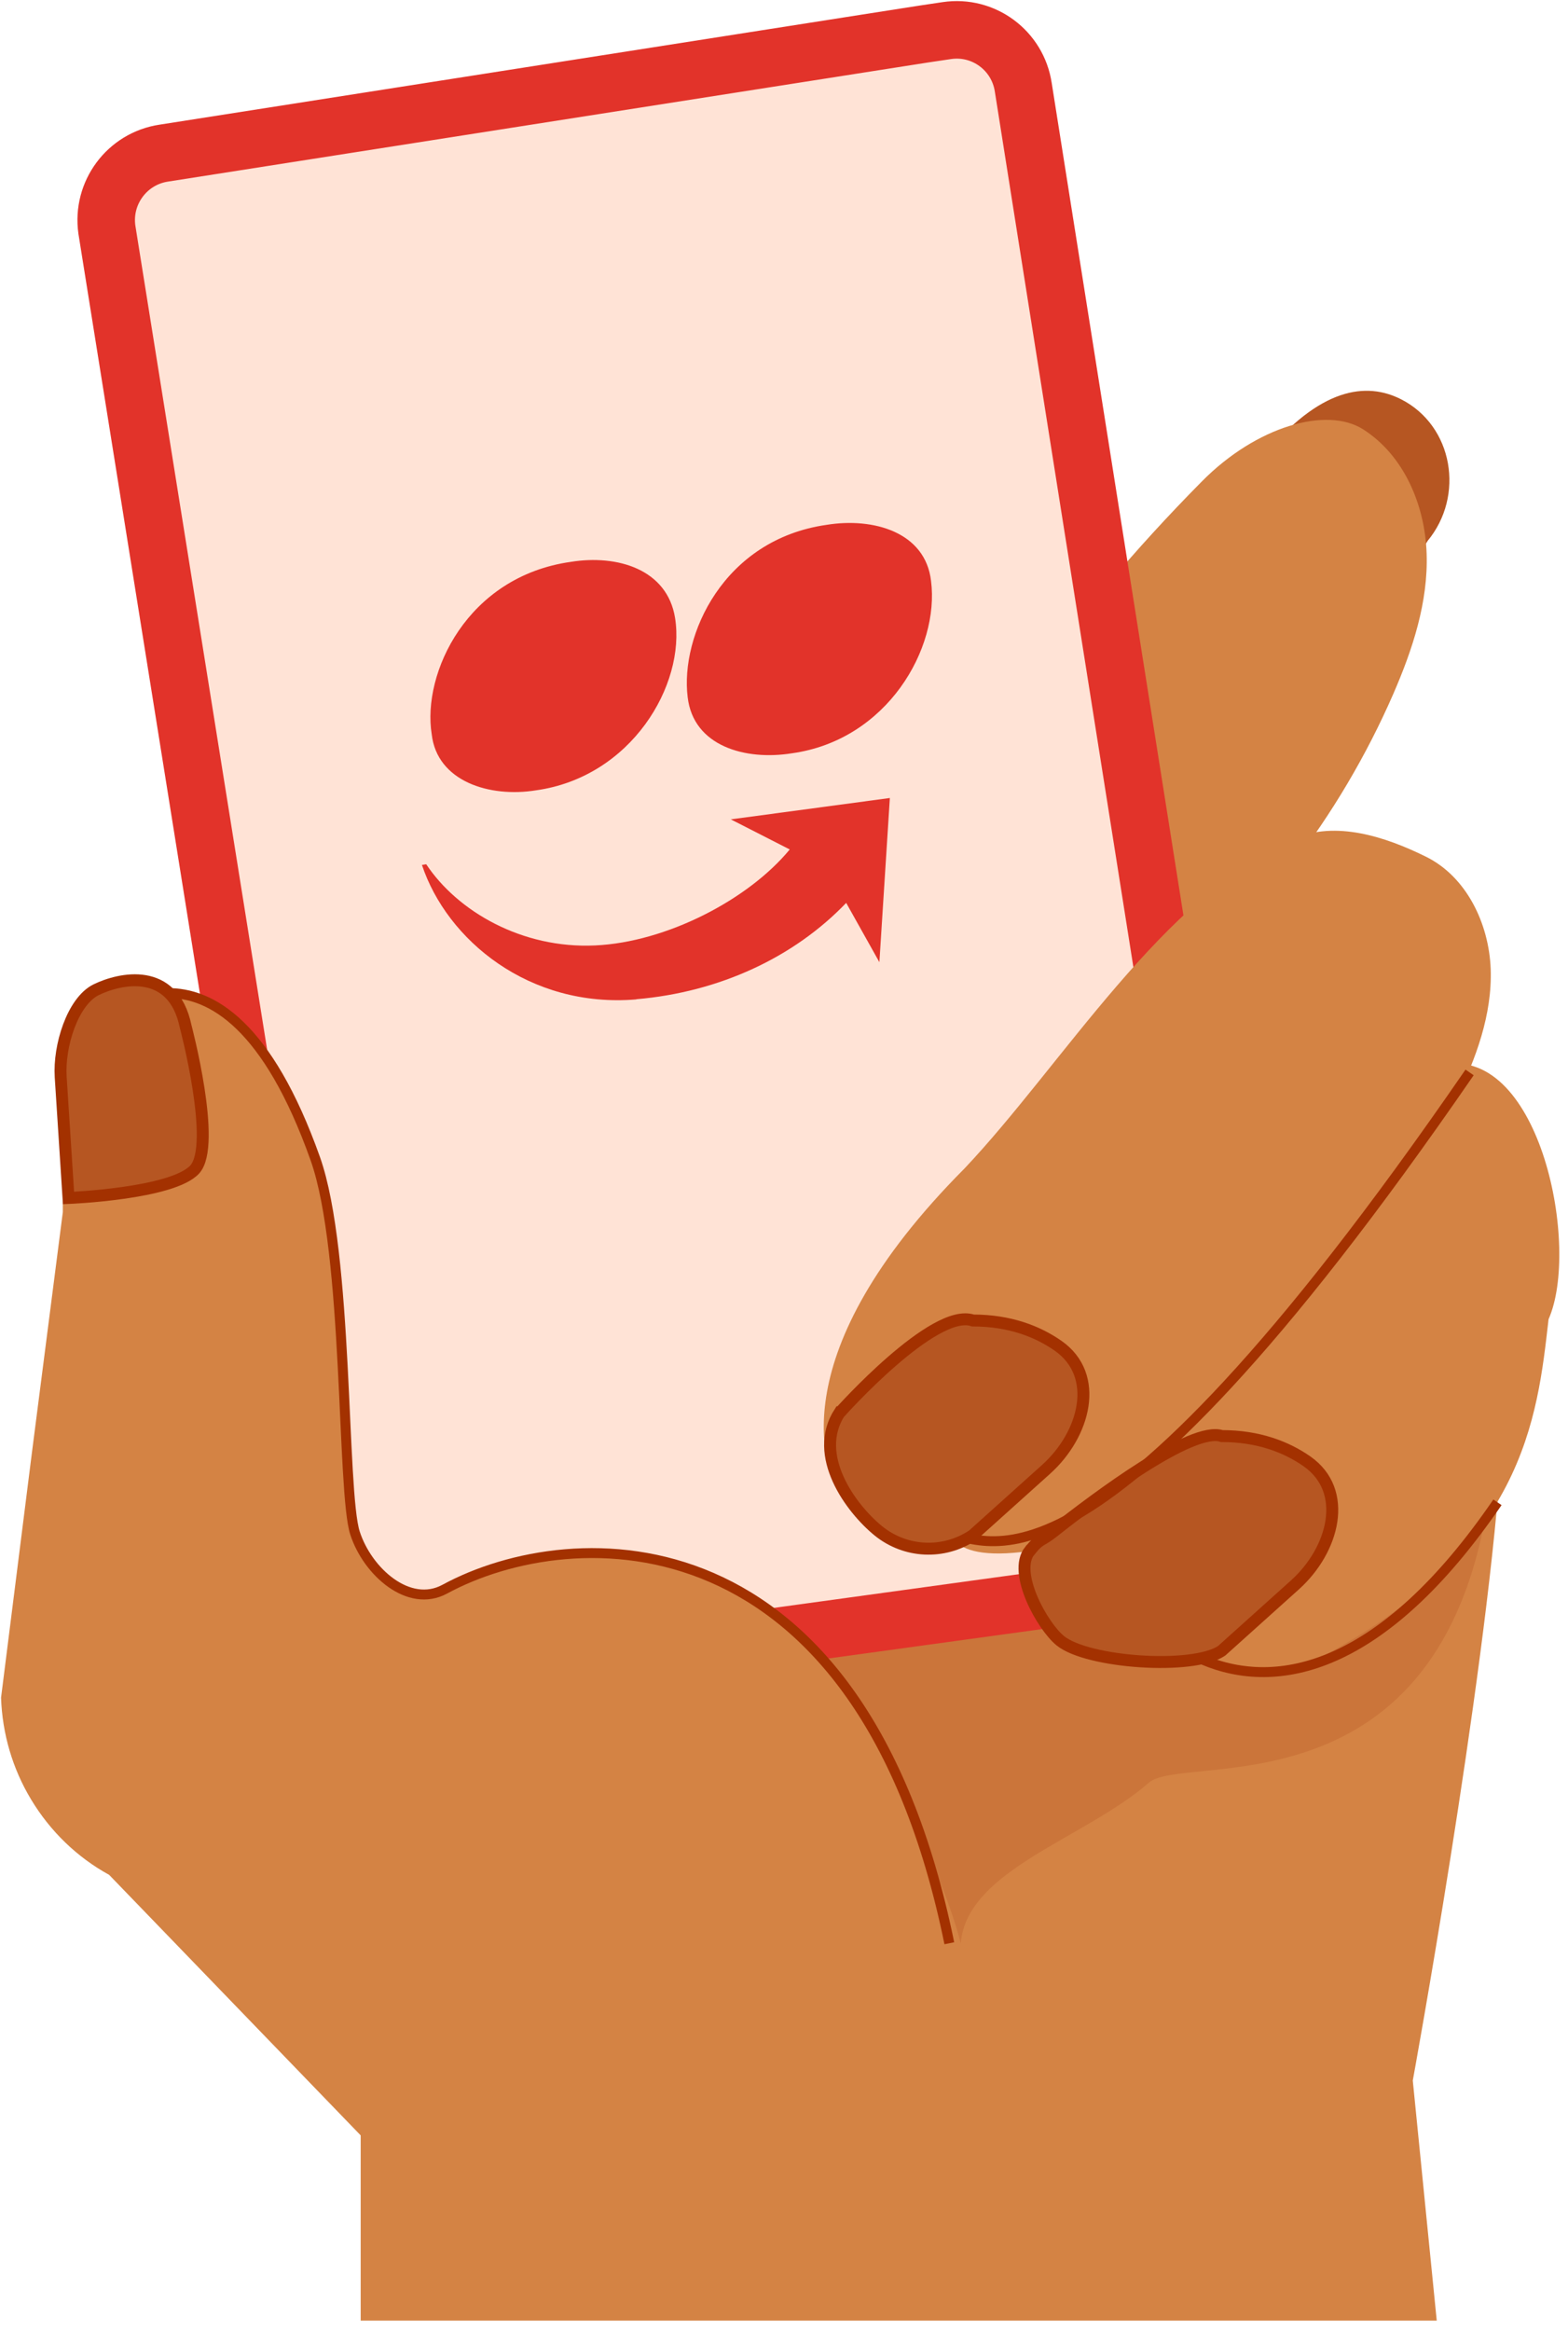 <svg width="173" height="257" viewBox="0 0 173 257" fill="none" xmlns="http://www.w3.org/2000/svg">
<g clip-path="url(#clip0_2254_12182)">
<path d="M165.549 161.479C163.787 186.179 155.875 229.396 155.875 229.396L158.518 255.864H39.796V234.226L62.593 131.025C64.296 131.83 181.393 112.057 165.549 161.46V161.479Z" fill="#D48344"/>
<g style="mix-blend-mode:multiply">
<path d="M137.518 137.827C137.518 137.827 140.018 128.762 99.969 124.792C94.881 156.846 76.537 166.409 68.1 169.941C92.39 180.736 103.188 203.433 106 214.257C106.674 206.16 119.663 202.738 126.769 196.543C130.523 193.269 157.897 200.225 163.921 167.088C149.435 162.672 136.796 153.58 137.518 137.827Z" fill="#B65622" fill-opacity="0.3"/>
</g>
<path d="M157.499 59.651C161.631 54.684 160.338 46.948 154.581 44.022C150.782 42.098 145.65 42.648 139.305 50.403C136.563 53.741 135.858 58.473 134.566 62.283C132.313 68.939 141.538 75.301 147.648 71.864C151.075 69.94 157.519 59.632 157.519 59.632L157.499 59.651Z" fill="#B65622"/>
<path d="M132.59 53.094C117.451 68.389 108.05 82.723 101.783 94.72C99.589 98.902 101.469 104.321 103.467 108.582C105.465 112.843 109.558 116.338 114.258 116.652C118.939 116.966 123.267 114.217 126.969 111.292C138.543 102.122 147.807 90.066 153.721 76.518C155.856 71.609 157.58 66.386 157.403 61.046C157.227 55.685 154.897 50.188 150.372 47.321C146.377 44.808 138.641 46.968 132.59 53.094Z" fill="#D48344"/>
<path d="M18.098 16.879L101.878 3.759L104.463 3.374C108.52 2.769 112.297 5.572 112.901 9.637L112.903 9.651L112.906 9.666L137.618 165.722C138.198 169.798 135.403 173.551 131.353 174.163L44.985 186.039L44.967 186.043L44.948 186.046C40.909 186.65 37.115 183.845 36.511 179.783L36.508 179.765L36.505 179.748L11.793 25.324C11.214 21.262 14.02 17.487 18.075 16.883L18.086 16.881L18.098 16.879Z" fill="#FFE3D6" stroke="#E2332A" stroke-width="6.346" stroke-miterlimit="10"/>
<path d="M104.836 167.643C107.46 162.146 138.267 128.825 159.399 117.359C169.955 115.592 174.361 137.524 170.856 145.456C169.603 156.354 168.196 171.002 145.347 182.922C138.362 186.566 115.412 179.11 113.649 171.002C103.308 172.474 104.856 167.664 104.856 167.664L104.836 167.643Z" fill="#D48344"/>
<path d="M142.771 92.462C147.374 90.478 152.799 92.226 157.303 94.445C161.788 96.644 164.276 101.808 164.471 106.834C164.647 111.861 162.845 116.731 160.632 121.227C152.838 137.092 139.716 149.815 125.204 159.868C118.055 164.817 109.987 169.352 101.311 168.94C98.001 168.803 94.417 167.664 92.693 164.836C90.97 161.99 85.976 149.364 106.422 128.826C117.253 117.378 128.298 98.706 142.791 92.462H142.771Z" fill="#D48344"/>
<path d="M45.886 241.746L12.043 206.717C8.498 204.773 5.541 201.907 3.446 198.431C1.389 195.034 0.253 191.167 0.116 187.18L3.524 160.142L6.932 133.636V125.036C6.932 117.967 9.948 110.034 16.998 109.779C22.639 109.583 29.572 113.058 34.781 127.726C38.483 138.132 37.68 164.462 39.168 169.019C40.559 173.299 45.122 177.323 49.058 175.202C63.16 167.545 94.965 166.407 104.738 214.238" fill="#D48344"/>
<path d="M9.93 113.334C9.93 113.334 24.305 98.293 34.783 127.746C38.484 138.152 37.681 164.483 39.17 169.038C40.56 173.318 45.123 177.344 49.06 175.223C63.161 167.566 94.966 166.427 104.739 214.257" stroke="#A33100" stroke-width="1.095" stroke-miterlimit="10"/>
<path d="M20.484 113.176C20.484 113.176 23.95 126.253 21.482 128.943C19.015 131.633 7.558 132.085 7.558 132.085L6.696 118.733C6.48 115.317 8.008 110.428 10.593 109.132C13.198 107.855 19.093 106.501 20.484 113.176Z" fill="#B65622" stroke="#A33100" stroke-width="1.317" stroke-miterlimit="10"/>
<path d="M120.603 165.897C118.84 174.712 139.796 202.771 165.216 165.641" stroke="#A33100" stroke-width="1.095" stroke-miterlimit="10"/>
<path d="M113.63 170.981C114.727 169.588 114.805 170.001 116.195 168.9C121.092 165.032 131.55 157.217 134.801 158.337C138.875 158.337 141.949 159.554 144.202 161.125C148.882 164.404 147.139 170.903 142.889 174.731L134.781 182.016C131.57 184.156 119.956 183.331 116.979 180.898C115.02 179.307 111.691 173.397 113.61 170.981H113.63Z" fill="#B65622" stroke="#A33100" stroke-width="1.317" stroke-miterlimit="10"/>
<path d="M103.956 169.038C108.461 169.038 119.017 180.877 162.142 118.242" stroke="#A33100" stroke-width="1.095" stroke-miterlimit="10"/>
<path d="M92.695 155.706C92.695 155.706 103.055 144.102 107.344 145.594C111.418 145.594 114.493 146.811 116.745 148.382C121.426 151.661 119.683 158.16 115.433 161.99L107.325 169.274C104.113 171.414 99.902 171.218 96.906 168.783C93.909 166.347 89.542 160.478 92.656 155.706H92.695Z" fill="#B65622" stroke="#A33100" stroke-width="1.317" stroke-miterlimit="10"/>
<path fill-rule="evenodd" clip-rule="evenodd" d="M59.127 87.14C69.644 85.687 75.657 75.516 74.481 68.134C73.62 62.754 68.097 61.124 62.985 61.949C51.528 63.559 46.554 74.24 47.631 80.955C48.218 86.159 54.015 87.965 59.127 87.14ZM102.723 64.05C103.682 71.472 97.885 81.603 87.368 83.056C82.237 83.881 76.499 82.271 75.872 76.871C75.03 70.117 79.789 59.475 91.227 57.864C96.338 57.04 102.096 58.65 102.723 64.05ZM70.212 110.172C79.397 109.387 87.623 105.538 93.361 99.55L97.024 106.088L98.179 87.985L80.631 90.341L87.133 93.659C82.531 99.235 73.483 103.889 65.649 104.242C57.58 104.615 50.471 100.473 47.024 95.289L46.554 95.367C49.315 103.653 58.403 111.174 70.192 110.192L70.212 110.172Z" fill="#E2332A"/>
</g>
<defs>
<clipPath id="clip0_2254_12182">
<rect width="172.92" height="257" fill="white" transform="translate(0.04)"/>
</clipPath>
</defs>
</svg>

